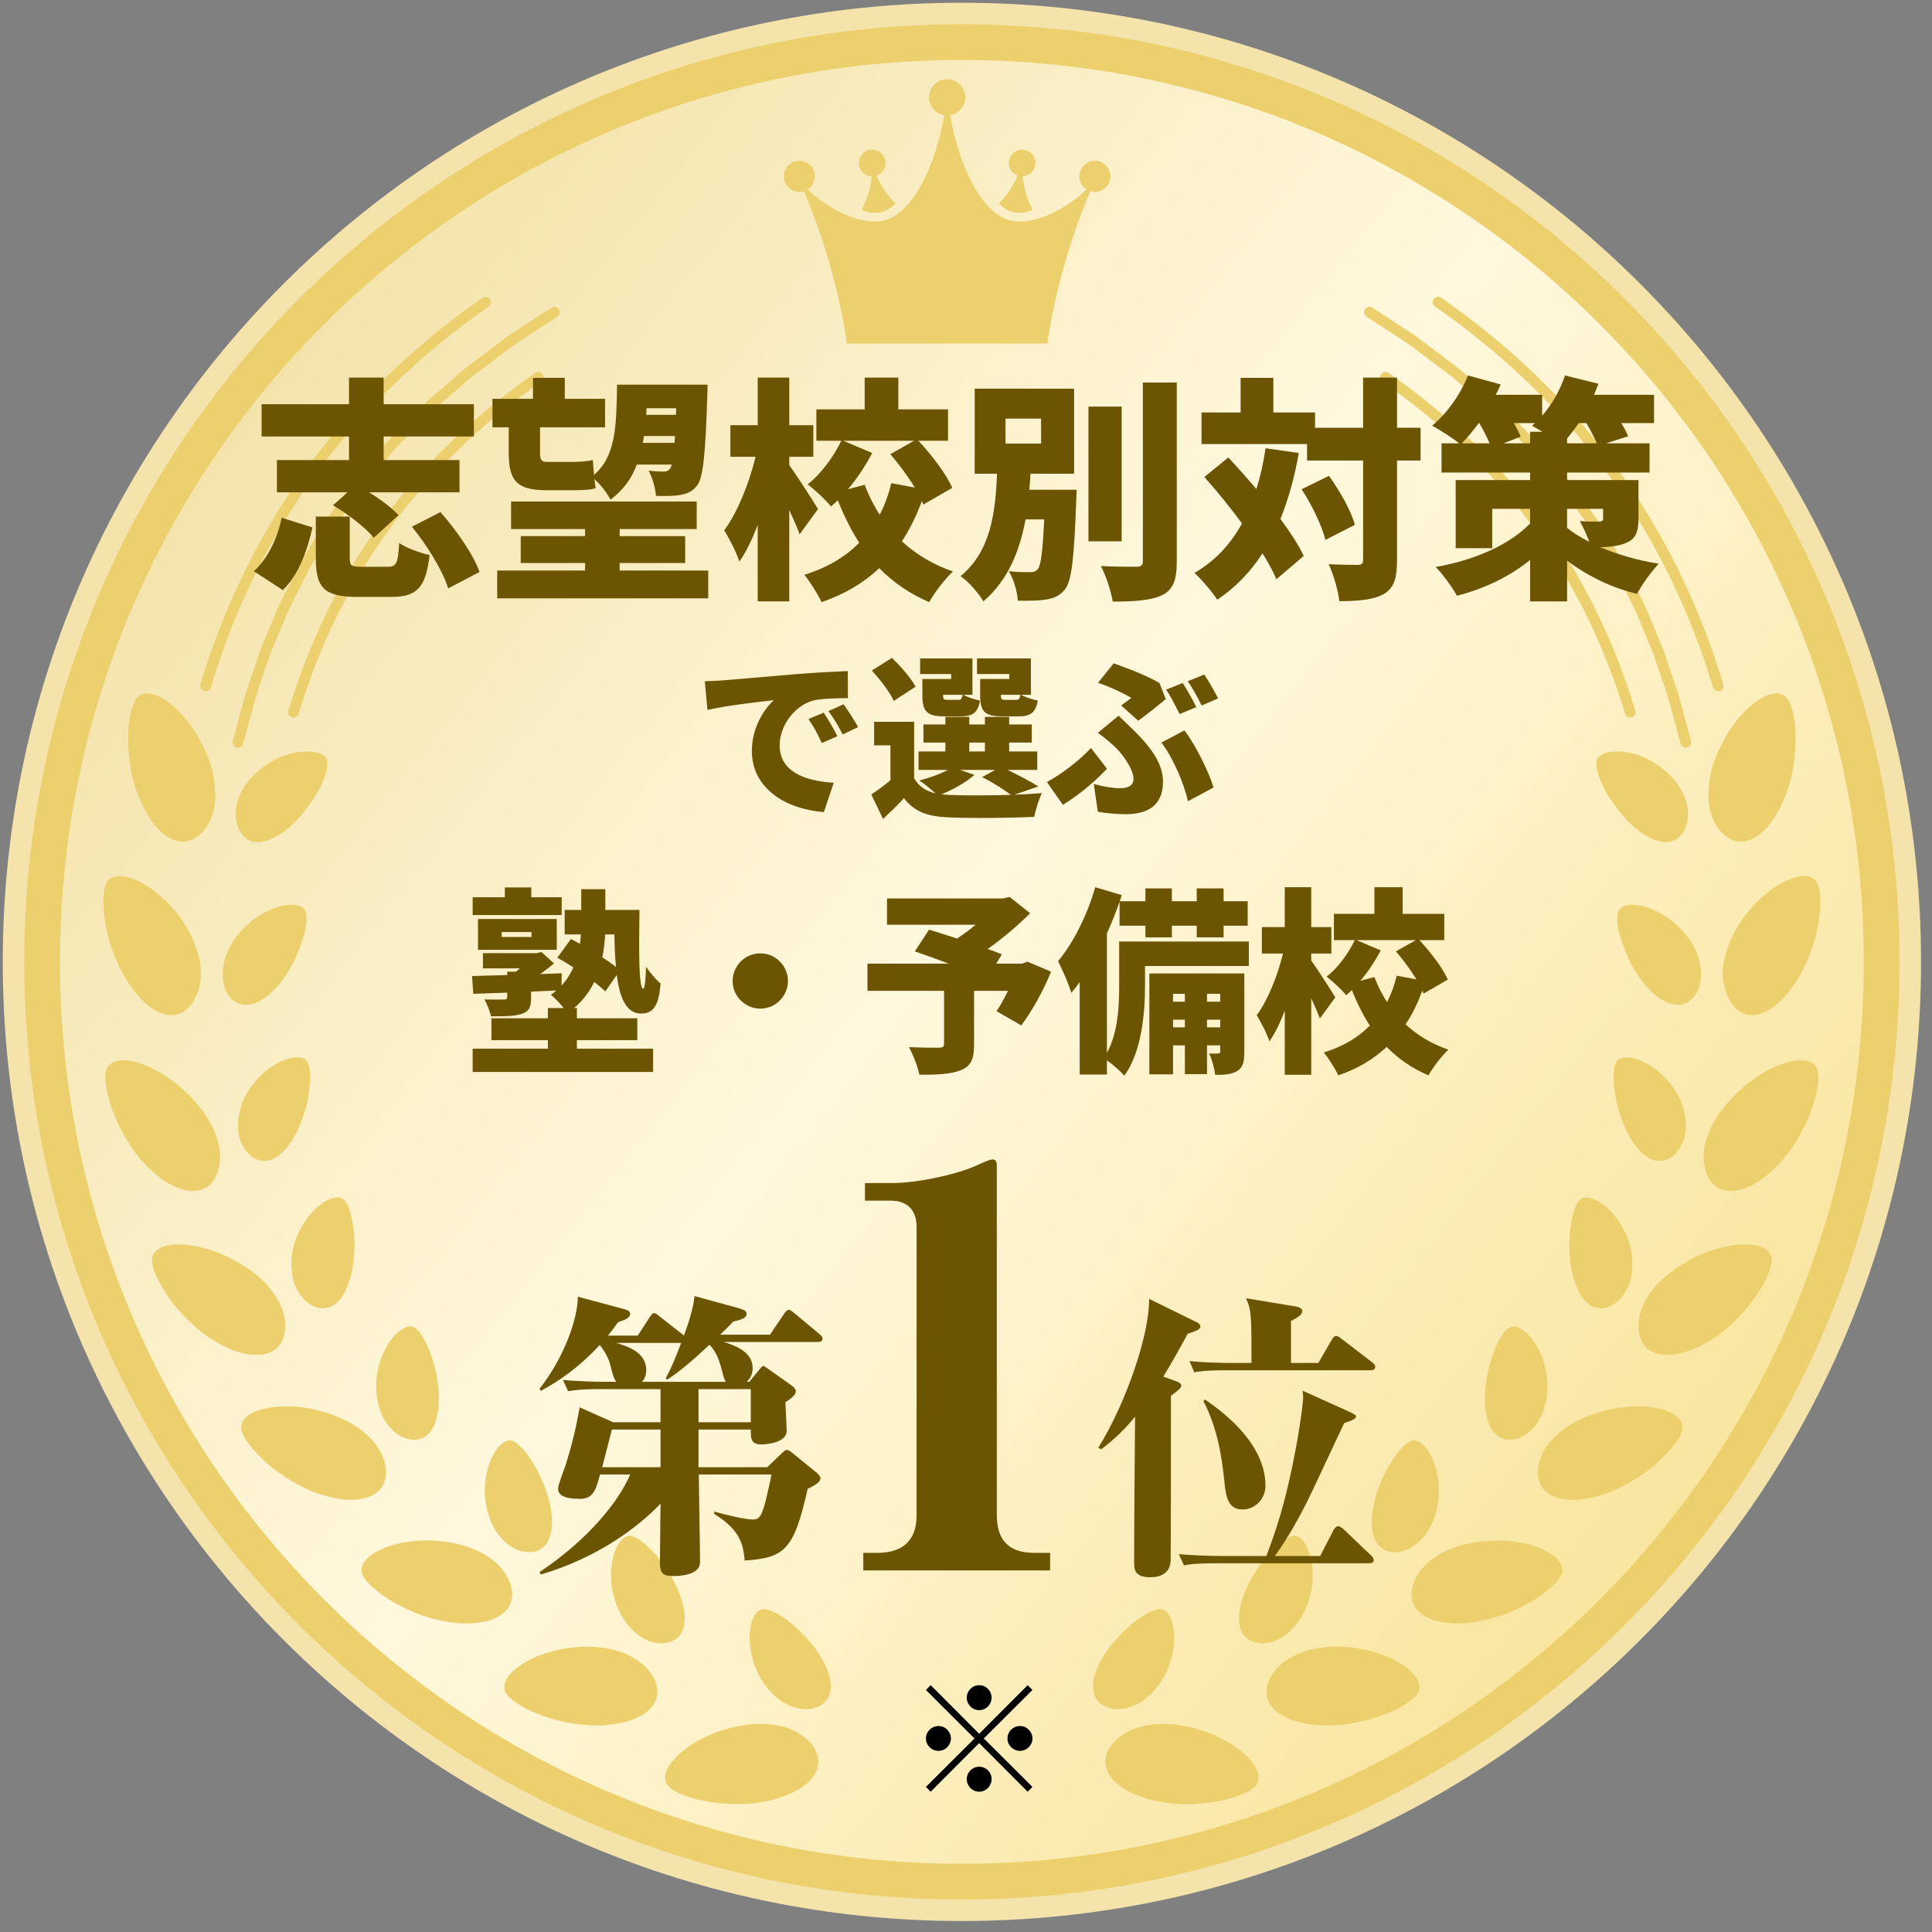 <svg width="161" height="161" viewBox="0 0 161 161" fill="none" xmlns="http://www.w3.org/2000/svg">
<rect x="0" y="0" width="161" height="161" fill="#808080" stroke="none"/>
<path fill-rule="evenodd" clip-rule="evenodd" d="M80.158 9.77C41.285 9.77 9.771 41.283 9.771 80.157C9.771 119.031 41.285 150.544 80.158 150.544C119.032 150.544 150.545 119.031 150.545 80.157C150.545 41.283 119.032 9.77 80.158 9.77ZM0.23 80.157C0.23 36.014 36.015 0.229 80.158 0.229C124.301 0.229 160.086 36.014 160.086 80.157C160.086 124.3 124.301 160.085 80.158 160.085C36.015 160.085 0.23 124.3 0.23 80.157Z" fill="#F4E4AC"/>
<path fill-rule="evenodd" clip-rule="evenodd" d="M80.158 7.982C40.297 7.982 7.982 40.296 7.982 80.157C7.982 120.019 40.297 152.333 80.158 152.333C120.02 152.333 152.334 120.019 152.334 80.157C152.334 40.296 120.02 7.982 80.158 7.982ZM2.02 80.157C2.02 37.002 37.003 2.019 80.158 2.019C123.313 2.019 158.297 37.002 158.297 80.157C158.297 123.312 123.313 158.296 80.158 158.296C37.003 158.296 2.02 123.312 2.02 80.157Z" fill="#EDD06E"/>
<path d="M80.157 155.314C121.665 155.314 155.314 121.665 155.314 80.157C155.314 38.649 121.665 5 80.157 5C38.649 5 5 38.649 5 80.157C5 121.665 38.649 155.314 80.157 155.314Z" fill="url(#paint0_linear_490_17279)"/>
<path d="M16.637 61.649C17.477 63.127 17.901 64.606 17.925 65.918C18.008 67.242 17.68 68.417 16.941 69.257C16.201 70.086 15.349 70.337 14.418 69.967C13.482 69.597 12.576 68.607 11.789 66.932C11.419 66.127 11.115 65.232 10.936 64.326C10.775 63.42 10.692 62.501 10.686 61.655C10.638 59.955 11.014 58.548 11.485 58.083C12.516 57.057 15.086 58.769 16.637 61.643V61.649Z" fill="#EDD06E"/>
<path d="M22.224 63.718C21.145 64.445 20.346 65.393 19.929 66.365C19.553 67.343 19.535 68.333 19.917 69.126C20.674 70.7 22.529 70.48 24.479 68.607C24.95 68.16 25.361 67.641 25.731 67.123C26.118 66.61 26.446 66.085 26.697 65.584C27.204 64.588 27.388 63.694 27.233 63.282C27.049 62.835 26.333 62.591 25.391 62.627C24.92 62.644 24.389 62.734 23.84 62.913C23.298 63.092 22.755 63.354 22.218 63.712L22.224 63.718Z" fill="#EDD06E"/>
<path d="M14.68 76.019C15.73 77.325 16.35 78.714 16.63 80.008C16.899 81.308 16.69 82.507 16.111 83.449C15.539 84.379 14.698 84.767 13.732 84.528C13.249 84.409 12.742 84.135 12.218 83.687C11.955 83.467 11.693 83.192 11.431 82.882C11.18 82.584 10.93 82.25 10.679 81.875C10.202 81.147 9.803 80.324 9.475 79.484C9.314 79.06 9.171 78.637 9.051 78.219C8.944 77.796 8.855 77.379 8.789 76.973C8.521 75.351 8.562 73.974 8.944 73.449C9.797 72.304 12.599 73.467 14.68 76.019Z" fill="#EDD06E"/>
<path d="M20.518 77.14C20.035 77.594 19.629 78.088 19.313 78.601C19.015 79.114 18.806 79.639 18.681 80.158C18.437 81.189 18.544 82.173 19.027 82.918C19.54 83.634 20.243 83.867 21.013 83.67C21.4 83.569 21.806 83.36 22.211 83.056C22.623 82.746 23.064 82.292 23.481 81.75C24.31 80.7 24.859 79.4 25.216 78.297C25.574 77.194 25.646 76.246 25.395 75.841C24.847 74.976 22.414 75.363 20.518 77.146V77.14Z" fill="#EDD06E"/>
<path d="M15.027 90.581C16.285 91.684 17.269 92.894 17.793 94.105C18.342 95.309 18.509 96.508 18.163 97.581C17.859 98.625 17.149 99.221 16.16 99.251C15.17 99.275 13.864 98.738 12.51 97.438C11.157 96.204 10.119 94.415 9.457 92.781C8.867 91.135 8.604 89.657 8.915 89.037C9.219 88.363 10.131 88.202 11.264 88.494C11.83 88.637 12.45 88.893 13.083 89.245C13.733 89.597 14.4 90.044 15.033 90.581H15.027Z" fill="#EDD06E"/>
<path d="M20.965 90.497C20.172 91.552 19.862 92.709 19.82 93.758C19.814 94.802 20.202 95.708 20.852 96.281C21.502 96.841 22.271 96.877 22.951 96.484C23.631 96.09 24.311 95.249 24.865 94.057C25.366 92.912 25.718 91.63 25.801 90.58C25.915 89.519 25.843 88.666 25.509 88.35C24.811 87.682 22.492 88.428 20.965 90.503V90.497Z" fill="#EDD06E"/>
<path d="M18.98 104.731C20.483 105.471 21.735 106.395 22.546 107.432C23.381 108.458 23.828 109.585 23.757 110.706C23.709 111.797 23.16 112.537 22.206 112.805C21.258 113.067 19.863 112.865 18.241 111.958C16.643 111.111 15.194 109.668 14.156 108.273C13.167 106.854 12.552 105.512 12.684 104.832C12.803 104.111 13.638 103.717 14.812 103.7C15.397 103.694 16.065 103.771 16.768 103.95C17.478 104.123 18.241 104.379 18.986 104.737L18.98 104.731Z" fill="#EDD06E"/>
<path d="M24.7 103.132C24.211 104.361 24.193 105.565 24.419 106.597C24.676 107.61 25.272 108.403 26.041 108.803C26.817 109.191 27.562 109.047 28.134 108.499C28.701 107.95 29.142 106.966 29.387 105.654C29.589 104.402 29.589 103.061 29.398 101.999C29.232 100.926 28.933 100.103 28.528 99.882C27.675 99.405 25.63 100.735 24.7 103.144V103.132Z" fill="#EDD06E"/>
<path d="M26.195 117.456C27.817 117.832 29.248 118.458 30.256 119.304C31.306 120.121 31.956 121.147 32.129 122.244C32.302 123.323 31.914 124.158 31.031 124.611C30.161 125.053 28.754 125.154 26.994 124.617C25.271 124.134 23.566 123.067 22.266 121.964C21.008 120.819 20.125 119.68 20.101 119C20.06 118.279 20.781 117.706 21.914 117.414C22.481 117.271 23.142 117.194 23.87 117.2C24.603 117.2 25.396 117.277 26.201 117.456H26.195Z" fill="#EDD06E"/>
<path d="M31.412 114.629C31.227 115.935 31.454 117.128 31.907 118.088C32.39 119.018 33.124 119.686 33.964 119.912C34.817 120.127 35.509 119.847 35.956 119.185C36.403 118.523 36.618 117.48 36.57 116.126C36.427 113.55 35.276 110.855 34.4 110.568C33.458 110.276 31.776 112.059 31.406 114.629H31.412Z" fill="#EDD06E"/>
<path d="M35.825 128.368C37.488 128.428 39.003 128.774 40.154 129.418C41.334 130.026 42.151 130.932 42.521 131.97C43.231 134.027 41.573 135.571 37.894 135.238C37.017 135.142 36.099 134.933 35.228 134.635C34.364 134.325 33.535 133.938 32.801 133.526C31.358 132.673 30.309 131.713 30.148 131.075C29.808 129.674 32.527 128.303 35.819 128.374L35.825 128.368Z" fill="#EDD06E"/>
<path d="M40.411 124.605C40.494 125.911 40.918 127.073 41.55 127.914C42.2 128.743 43.023 129.28 43.911 129.345C45.682 129.459 46.404 127.789 45.789 125.153C45.169 122.637 43.488 120.162 42.563 120.037C41.574 119.918 40.28 122.005 40.405 124.605H40.411Z" fill="#EDD06E"/>
<path d="M47.219 137.354C50.547 136.847 53.349 137.825 54.435 139.757C55.478 141.677 54.125 143.466 50.434 143.764C48.669 143.884 46.701 143.526 45.133 142.942C43.552 142.375 42.389 141.576 42.109 140.998C41.519 139.704 43.982 137.837 47.219 137.36V137.354Z" fill="#EDD06E"/>
<path d="M51.102 132.852C51.704 135.41 53.589 137.122 55.365 136.925C57.113 136.758 57.56 134.951 56.492 132.488C55.485 130.073 53.356 127.975 52.438 127.98C51.442 128.016 50.517 130.324 51.102 132.852Z" fill="#EDD06E"/>
<path d="M60.005 144.247C61.592 143.722 63.13 143.537 64.436 143.734C65.754 143.895 66.839 144.438 67.567 145.273C68.98 146.948 68.043 148.987 64.406 149.983C63.541 150.198 62.593 150.329 61.657 150.341C60.727 150.341 59.797 150.275 58.956 150.132C57.286 149.828 55.963 149.28 55.599 148.725C54.788 147.532 56.887 145.308 60.005 144.247Z" fill="#EDD06E"/>
<path d="M63.021 139.125C63.534 140.341 64.345 141.253 65.227 141.832C66.122 142.368 67.076 142.595 67.923 142.315C69.592 141.784 69.652 139.953 68.191 137.741C66.778 135.63 64.387 133.895 63.48 134.11C62.52 134.33 62.001 136.751 63.021 139.125Z" fill="#EDD06E"/>
<path fill-rule="evenodd" clip-rule="evenodd" d="M46.565 25.775C46.7 25.982 46.642 26.259 46.435 26.394L44.032 27.962L42.846 28.735L41.713 29.59L39.434 31.311C38.956 31.689 38.507 32.087 38.048 32.495C37.799 32.715 37.548 32.938 37.287 33.162L37.279 33.169C36.162 34.084 35.164 35.111 34.145 36.16C33.836 36.478 33.526 36.797 33.211 37.115L33.201 37.125C32.929 37.383 32.69 37.671 32.433 37.981C32.385 38.038 32.337 38.096 32.288 38.155L31.371 39.251C31.371 39.251 31.37 39.251 31.37 39.251C31.235 39.415 31.1 39.575 30.966 39.733C30.486 40.302 30.025 40.848 29.628 41.448L29.624 41.455L27.968 43.779C27.634 44.292 27.325 44.812 27.011 45.339C26.842 45.623 26.672 45.909 26.496 46.197C26.495 46.198 26.495 46.198 26.495 46.199L25.772 47.403L25.144 48.66C25.143 48.66 25.143 48.661 25.143 48.662C24.985 48.986 24.826 49.299 24.669 49.606C24.398 50.139 24.134 50.658 23.895 51.204L22.799 53.841L22.53 54.49L22.303 55.148L22.302 55.151L21.846 56.514C21.363 57.821 21.01 59.161 20.652 60.527C20.526 61.007 20.399 61.49 20.265 61.976C20.2 62.214 19.954 62.354 19.715 62.288C19.477 62.223 19.337 61.977 19.403 61.738C19.53 61.275 19.653 60.806 19.777 60.335C20.138 58.959 20.506 57.559 21.004 56.211L21.457 54.86L21.694 54.173L21.973 53.499L23.074 50.849C23.322 50.282 23.61 49.717 23.891 49.164C24.045 48.861 24.197 48.562 24.339 48.269L24.341 48.264L24.987 46.973L25.73 45.736L25.731 45.733C25.897 45.462 26.062 45.184 26.229 44.904C26.551 44.363 26.879 43.813 27.223 43.283L27.228 43.275L28.887 40.948C29.314 40.303 29.817 39.707 30.301 39.134C30.43 38.981 30.558 38.83 30.682 38.68L30.684 38.678L31.602 37.581C31.602 37.581 31.602 37.581 31.602 37.581C31.646 37.528 31.691 37.474 31.737 37.418C31.992 37.111 32.268 36.777 32.58 36.481C32.88 36.178 33.179 35.871 33.48 35.561C34.504 34.506 35.549 33.43 36.708 32.481C36.945 32.277 37.184 32.065 37.427 31.85C37.9 31.43 38.386 31 38.882 30.606L38.891 30.6L41.174 28.877L42.332 28.003L43.543 27.213L45.946 25.645C46.153 25.51 46.43 25.568 46.565 25.775Z" fill="#EDD06E"/>
<path fill-rule="evenodd" clip-rule="evenodd" d="M40.837 24.924C40.978 25.126 40.928 25.405 40.725 25.546C35.288 29.325 30.358 33.978 26.401 39.39L26.4 39.391C22.431 44.791 19.472 50.922 17.559 57.287C17.488 57.523 17.239 57.657 17.002 57.586C16.766 57.515 16.632 57.266 16.703 57.029C18.642 50.574 21.645 44.35 25.679 38.862C29.7 33.362 34.704 28.641 40.215 24.811C40.418 24.671 40.696 24.721 40.837 24.924Z" fill="#EDD06E"/>
<path fill-rule="evenodd" clip-rule="evenodd" d="M45.22 31.19C45.361 31.393 45.31 31.671 45.108 31.812C40.249 35.192 35.975 39.254 32.56 43.922L32.56 43.922C29.145 48.583 26.585 53.849 24.887 59.475C24.816 59.712 24.566 59.846 24.33 59.774C24.093 59.703 23.959 59.453 24.031 59.217C25.756 53.501 28.36 48.142 31.838 43.393C35.317 38.639 39.665 34.509 44.597 31.078C44.8 30.937 45.078 30.987 45.22 31.19Z" fill="#EDD06E"/>
<path d="M143.674 61.649C142.833 63.127 142.41 64.606 142.386 65.918C142.302 67.242 142.63 68.417 143.37 69.257C144.109 70.086 144.962 70.337 145.892 69.967C146.828 69.597 147.735 68.607 148.522 66.932C148.891 66.127 149.195 65.232 149.374 64.326C149.535 63.42 149.619 62.501 149.625 61.655C149.672 59.955 149.297 58.548 148.826 58.083C147.794 57.057 145.224 58.769 143.674 61.643V61.649Z" fill="#EDD06E"/>
<path d="M138.089 63.718C139.169 64.445 139.968 65.393 140.385 66.365C140.761 67.343 140.779 68.333 140.397 69.126C139.64 70.7 137.785 70.48 135.835 68.607C135.364 68.16 134.953 67.641 134.583 67.123C134.196 66.61 133.868 66.085 133.617 65.584C133.11 64.588 132.926 63.694 133.081 63.282C133.265 62.835 133.981 62.591 134.923 62.627C135.394 62.644 135.925 62.734 136.474 62.913C137.016 63.092 137.559 63.354 138.095 63.712L138.089 63.718Z" fill="#EDD06E"/>
<path d="M145.63 76.019C144.581 77.325 143.96 78.714 143.68 80.008C143.412 81.308 143.621 82.507 144.199 83.449C144.771 84.379 145.612 84.767 146.578 84.528C147.061 84.409 147.568 84.135 148.093 83.687C148.355 83.467 148.617 83.192 148.88 82.882C149.13 82.584 149.381 82.25 149.631 81.875C150.108 81.147 150.508 80.324 150.836 79.484C150.997 79.06 151.14 78.637 151.259 78.219C151.366 77.796 151.456 77.379 151.521 76.973C151.79 75.351 151.748 73.974 151.366 73.449C150.514 72.304 147.711 73.467 145.63 76.019Z" fill="#EDD06E"/>
<path d="M139.792 77.14C140.275 77.594 140.68 78.088 140.996 78.601C141.294 79.114 141.503 79.639 141.628 80.158C141.873 81.189 141.765 82.173 141.282 82.918C140.77 83.634 140.066 83.867 139.297 83.67C138.909 83.569 138.504 83.36 138.098 83.056C137.687 82.746 137.245 82.292 136.828 81.75C135.999 80.7 135.451 79.4 135.093 78.297C134.735 77.194 134.663 76.246 134.914 75.841C135.462 74.976 137.895 75.363 139.792 77.146V77.14Z" fill="#EDD06E"/>
<path d="M145.286 90.581C144.027 91.684 143.044 92.894 142.519 94.105C141.97 95.309 141.803 96.508 142.149 97.581C142.453 98.625 143.163 99.221 144.153 99.251C145.142 99.275 146.448 98.738 147.802 97.438C149.156 96.204 150.193 94.415 150.855 92.781C151.445 91.135 151.708 89.657 151.398 89.037C151.094 88.363 150.181 88.202 149.048 88.494C148.482 88.637 147.862 88.893 147.23 89.245C146.58 89.597 145.912 90.044 145.28 90.581H145.286Z" fill="#EDD06E"/>
<path d="M139.351 90.497C140.144 91.552 140.454 92.709 140.496 93.758C140.502 94.802 140.114 95.708 139.464 96.281C138.814 96.841 138.045 96.877 137.365 96.484C136.685 96.09 136.006 95.249 135.451 94.057C134.95 92.912 134.598 91.63 134.515 90.58C134.402 89.519 134.473 88.666 134.807 88.35C135.505 87.682 137.824 88.428 139.351 90.503V90.497Z" fill="#EDD06E"/>
<path d="M141.331 104.73C139.828 105.47 138.576 106.394 137.765 107.431C136.93 108.457 136.483 109.584 136.554 110.705C136.602 111.796 137.151 112.536 138.105 112.804C139.053 113.066 140.448 112.864 142.07 111.957C143.668 111.111 145.117 109.667 146.155 108.272C147.145 106.853 147.759 105.511 147.628 104.832C147.508 104.11 146.673 103.716 145.499 103.699C144.914 103.693 144.247 103.77 143.543 103.949C142.833 104.122 142.07 104.378 141.325 104.736L141.331 104.73Z" fill="#EDD06E"/>
<path d="M135.614 103.132C136.103 104.361 136.121 105.565 135.894 106.597C135.638 107.61 135.041 108.403 134.272 108.803C133.497 109.191 132.752 109.047 132.179 108.499C131.613 107.95 131.171 106.966 130.927 105.654C130.724 104.402 130.724 103.061 130.915 101.999C131.082 100.926 131.38 100.103 131.786 99.882C132.638 99.405 134.684 100.735 135.614 103.144V103.132Z" fill="#EDD06E"/>
<path d="M134.118 117.456C132.496 117.832 131.065 118.458 130.057 119.304C129.008 120.121 128.358 121.147 128.185 122.244C128.012 123.323 128.399 124.158 129.282 124.611C130.153 125.053 131.56 125.154 133.319 124.617C135.042 124.134 136.748 123.067 138.048 121.964C139.306 120.819 140.188 119.68 140.212 119C140.254 118.279 139.532 117.706 138.399 117.414C137.833 117.271 137.171 117.194 136.443 117.2C135.71 117.2 134.917 117.277 134.112 117.456H134.118Z" fill="#EDD06E"/>
<path d="M128.899 114.629C129.084 115.935 128.857 117.128 128.404 118.088C127.921 119.018 127.187 119.686 126.347 119.912C125.494 120.127 124.802 119.847 124.355 119.185C123.908 118.523 123.693 117.48 123.741 116.126C123.884 113.55 125.035 110.855 125.911 110.568C126.854 110.276 128.535 112.059 128.905 114.629H128.899Z" fill="#EDD06E"/>
<path d="M124.486 128.368C122.822 128.428 121.308 128.774 120.157 129.418C118.976 130.026 118.159 130.932 117.79 131.97C117.08 134.027 118.738 135.571 122.417 135.238C123.293 135.142 124.212 134.933 125.082 134.635C125.947 134.325 126.776 133.938 127.509 133.526C128.952 132.673 130.002 131.713 130.163 131.075C130.503 129.674 127.784 128.303 124.492 128.374L124.486 128.368Z" fill="#EDD06E"/>
<path d="M119.901 124.606C119.817 125.912 119.394 127.074 118.762 127.915C118.112 128.744 117.289 129.281 116.4 129.346C114.629 129.46 113.908 127.79 114.522 125.154C115.142 122.638 116.824 120.163 117.748 120.038C118.738 119.919 120.032 122.006 119.907 124.606H119.901Z" fill="#EDD06E"/>
<path d="M113.098 137.354C109.77 136.847 106.968 137.825 105.882 139.757C104.839 141.677 106.192 143.466 109.883 143.764C111.649 143.884 113.616 143.526 115.185 142.942C116.765 142.375 117.928 141.576 118.208 140.998C118.798 139.704 116.335 137.837 113.098 137.36V137.354Z" fill="#EDD06E"/>
<path d="M109.211 132.852C108.608 135.41 106.724 137.122 104.947 136.925C103.2 136.758 102.753 134.951 103.82 132.488C104.828 130.073 106.957 127.975 107.875 127.98C108.871 128.016 109.795 130.324 109.211 132.852Z" fill="#EDD06E"/>
<path d="M100.307 144.247C98.72 143.722 97.182 143.537 95.876 143.734C94.558 143.895 93.473 144.438 92.746 145.273C91.332 146.948 92.269 148.987 95.906 149.983C96.77 150.198 97.719 150.329 98.655 150.341C99.585 150.341 100.515 150.275 101.356 150.132C103.026 149.828 104.349 149.28 104.713 148.725C105.524 147.532 103.425 145.308 100.307 144.247Z" fill="#EDD06E"/>
<path d="M97.295 139.125C96.782 140.341 95.971 141.253 95.089 141.832C94.194 142.368 93.24 142.595 92.393 142.315C90.724 141.784 90.664 139.953 92.125 137.741C93.538 135.63 95.929 133.895 96.836 134.11C97.796 134.33 98.315 136.751 97.295 139.125Z" fill="#EDD06E"/>
<path fill-rule="evenodd" clip-rule="evenodd" d="M113.749 25.775C113.884 25.568 114.161 25.51 114.367 25.645L117.982 28.003L121.431 30.606C121.928 31 122.413 31.43 122.887 31.85C123.129 32.065 123.369 32.277 123.605 32.481C124.764 33.43 125.809 34.506 126.834 35.561C127.135 35.871 127.434 36.178 127.733 36.481C128.045 36.777 128.322 37.111 128.576 37.418C128.622 37.474 128.667 37.528 128.712 37.581C128.712 37.581 128.711 37.581 128.712 37.581L129.631 38.68C129.756 38.83 129.883 38.981 130.012 39.134C130.496 39.707 130.999 40.303 131.427 40.948L133.085 43.275L133.091 43.283C133.435 43.813 133.762 44.363 134.084 44.904C134.251 45.184 134.417 45.462 134.582 45.733L134.584 45.736L135.326 46.973L135.974 48.269C136.117 48.562 136.269 48.861 136.423 49.164C136.704 49.717 136.991 50.282 137.24 50.849L137.243 50.857L138.62 54.173L138.858 54.864L139.309 56.211C139.808 57.559 140.175 58.959 140.536 60.335C140.66 60.806 140.783 61.275 140.911 61.738C140.976 61.977 140.836 62.223 140.598 62.288C140.36 62.354 140.114 62.214 140.048 61.976C139.915 61.49 139.788 61.007 139.662 60.527C139.303 59.161 138.951 57.82 138.468 56.514L138.463 56.501L138.011 55.151L138.01 55.148L137.783 54.49L137.514 53.841L136.419 51.204C136.179 50.658 135.915 50.139 135.644 49.606C135.487 49.299 135.328 48.986 135.171 48.662C135.17 48.661 135.17 48.66 135.17 48.66L134.541 47.403L133.819 46.199C133.818 46.198 133.818 46.198 133.818 46.197C133.642 45.909 133.472 45.623 133.303 45.339C132.989 44.812 132.679 44.292 132.346 43.779L130.689 41.455L130.685 41.448C130.288 40.848 129.827 40.302 129.347 39.733C129.214 39.575 129.079 39.415 128.943 39.251C128.943 39.251 128.943 39.252 128.943 39.251L128.026 38.155C127.977 38.096 127.928 38.038 127.881 37.981C127.623 37.671 127.384 37.383 127.113 37.125L127.103 37.116C126.787 36.797 126.477 36.478 126.169 36.16C125.15 35.111 124.152 34.084 123.035 33.169L123.026 33.163C122.766 32.938 122.514 32.715 122.265 32.495C121.806 32.087 121.357 31.689 120.88 31.311L117.468 28.735L113.879 26.394C113.672 26.259 113.614 25.982 113.749 25.775Z" fill="#EDD06E"/>
<path fill-rule="evenodd" clip-rule="evenodd" d="M119.475 24.924C119.616 24.721 119.894 24.671 120.097 24.811C125.608 28.641 130.612 33.362 134.633 38.862C138.666 44.35 141.67 50.574 143.609 57.029C143.68 57.266 143.546 57.515 143.31 57.586C143.073 57.657 142.824 57.523 142.753 57.287C140.84 50.922 137.88 44.791 133.912 39.391L133.911 39.39C129.954 33.978 125.024 29.325 119.587 25.546C119.384 25.405 119.334 25.126 119.475 24.924Z" fill="#EDD06E"/>
<path fill-rule="evenodd" clip-rule="evenodd" d="M115.09 31.19C115.231 30.987 115.51 30.937 115.712 31.078C120.645 34.509 124.993 38.639 128.471 43.393C131.95 48.142 134.554 53.501 136.279 59.217C136.35 59.453 136.216 59.703 135.98 59.774C135.743 59.846 135.494 59.712 135.422 59.475C133.724 53.849 131.164 48.583 127.75 43.922L127.75 43.922C124.335 39.254 120.061 35.192 115.202 31.812C114.999 31.671 114.949 31.393 115.09 31.19Z" fill="#EDD06E"/>
<path d="M81.598 145.256L77.559 149.308L77.16 148.909L81.212 144.87L77.16 140.831L77.559 140.432L81.598 144.483L85.638 140.432L86.037 140.831L81.985 144.87L86.037 148.909L85.638 149.308L81.598 145.256ZM84.99 143.835C85.575 143.835 86.037 144.309 86.037 144.87C86.037 145.431 85.575 145.905 84.99 145.905C84.428 145.905 83.955 145.443 83.955 144.87C83.955 144.296 84.428 143.835 84.99 143.835ZM78.207 143.835C78.781 143.835 79.242 144.309 79.242 144.87C79.242 145.431 78.781 145.905 78.207 145.905C77.634 145.905 77.16 145.443 77.16 144.87C77.16 144.296 77.634 143.835 78.207 143.835ZM81.598 140.432C82.184 140.432 82.633 140.905 82.633 141.479C82.633 142.027 82.184 142.514 81.598 142.514C81.025 142.514 80.564 142.04 80.564 141.479C80.564 140.893 81.037 140.432 81.598 140.432ZM81.598 147.226C82.184 147.226 82.633 147.7 82.633 148.261C82.633 148.822 82.184 149.308 81.598 149.308C81.025 149.308 80.564 148.834 80.564 148.261C80.564 147.687 81.037 147.226 81.598 147.226Z" fill="black"/>
<path d="M86.289 13.581C86.289 12.968 85.79 12.47 85.178 12.47C84.565 12.47 84.067 12.968 84.067 13.581C84.067 14.065 84.376 14.473 84.812 14.625C84.399 15.575 83.811 16.425 83.227 16.952C84.086 17.83 85.107 17.944 86.052 17.46C85.648 16.785 85.33 15.746 85.216 14.687C85.809 14.663 86.284 14.179 86.284 13.581H86.289Z" fill="#ECD06E"/>
<path d="M91.24 13.4C90.524 13.4 89.944 13.979 89.944 14.696C89.944 15.152 90.182 15.551 90.538 15.784C89.009 17.312 86.217 18.822 84.252 18.386C81.764 17.835 79.884 13.704 79.181 9.602C79.898 9.479 80.444 8.861 80.444 8.111C80.444 7.276 79.765 6.597 78.93 6.597C78.094 6.597 77.415 7.276 77.415 8.111C77.415 8.861 77.961 9.483 78.678 9.602C77.98 13.704 76.095 17.835 73.607 18.386C71.642 18.822 68.855 17.312 67.321 15.784C67.677 15.551 67.915 15.152 67.915 14.696C67.915 13.979 67.335 13.4 66.618 13.4C65.901 13.4 65.322 13.979 65.322 14.696C65.322 15.413 65.901 15.993 66.618 15.993C66.751 15.993 66.875 15.974 66.993 15.936C68.755 20.076 70.042 24.79 70.573 28.627H87.281C87.813 24.785 89.094 20.076 90.861 15.936C90.979 15.974 91.108 15.993 91.236 15.993C91.953 15.993 92.532 15.413 92.532 14.696C92.532 13.979 91.953 13.4 91.236 13.4H91.24Z" fill="#ECD06E"/>
<path d="M73.047 14.63C73.479 14.478 73.792 14.07 73.792 13.586C73.792 12.973 73.294 12.475 72.681 12.475C72.069 12.475 71.57 12.973 71.57 13.586C71.57 14.198 72.045 14.668 72.639 14.692C72.525 15.751 72.207 16.786 71.803 17.465C72.748 17.949 73.773 17.835 74.628 16.956C74.049 16.43 73.46 15.584 73.042 14.63H73.047Z" fill="#ECD06E"/>
<path d="M130.592 42.401V43.991C131.102 44.403 131.73 44.796 132.437 45.149C132.221 44.541 131.907 43.893 131.652 43.422C132.201 43.481 133.045 43.461 133.261 43.461C133.497 43.461 133.595 43.402 133.595 43.186V42.401H130.592ZM125.292 36.944H127.51V35.982H128.531C128.217 35.786 127.902 35.609 127.667 35.472C127.745 35.393 127.844 35.334 127.922 35.256H126.155C126.391 35.668 126.607 36.061 126.725 36.394L125.292 36.944ZM123.27 35.256H123.23C122.759 35.884 122.288 36.473 121.817 36.944H124.133C123.918 36.434 123.603 35.805 123.27 35.256ZM130.592 36.944H133.065C132.869 36.453 132.535 35.845 132.201 35.256H131.554C131.24 35.727 130.925 36.139 130.592 36.532V36.944ZM136.54 40.006V43.186C136.54 44.344 136.304 44.914 135.499 45.248C134.891 45.503 134.164 45.581 133.36 45.601C134.793 46.209 136.461 46.7 138.228 46.975C137.639 47.583 136.814 48.742 136.422 49.487C134.184 48.958 132.162 47.898 130.592 46.72V50.116H127.51V46.661C125.822 48.035 123.721 49.056 121.405 49.645C121.032 48.938 120.227 47.839 119.638 47.25C122.916 46.68 125.841 45.365 127.51 43.618V42.401H124.349V45.679H121.307V40.006H127.51V39.378H120.129V36.944H121.601C121.012 36.473 119.972 35.805 119.344 35.472C120.58 34.471 121.719 32.841 122.328 31.291L125.056 32.036C124.938 32.331 124.801 32.606 124.644 32.9H128.511V34.647C129.335 33.705 130.022 32.488 130.415 31.291L133.203 31.978C133.085 32.292 132.967 32.586 132.83 32.9H137.835V35.256H135.107C135.342 35.648 135.558 36.041 135.676 36.355L133.831 36.944H137.462V39.378H130.592V40.006H136.54Z" fill="#6B5402"/>
<path d="M105.465 37.356L108.233 37.749C107.88 39.771 107.369 41.596 106.702 43.245C107.507 44.345 108.214 45.405 108.645 46.327L106.368 48.271C106.094 47.623 105.701 46.897 105.21 46.111C104.209 47.662 102.953 48.958 101.441 49.978C101.088 49.409 100.106 48.251 99.537 47.741C101.245 46.759 102.541 45.365 103.502 43.618C102.501 42.264 101.402 40.909 100.362 39.751L102.364 38.122C103.11 38.927 103.915 39.83 104.7 40.752C105.034 39.692 105.289 38.554 105.465 37.356ZM108.469 40.772L110.746 39.653C111.649 40.909 112.591 42.558 112.905 43.736L110.451 44.992C110.177 43.854 109.332 42.087 108.469 40.772ZM118.382 35.648V38.377H116.419V46.661C116.419 48.192 116.164 48.997 115.339 49.488C114.495 49.978 113.239 50.096 111.61 50.096C111.531 49.252 111.119 47.878 110.726 47.014C111.747 47.073 112.787 47.073 113.141 47.073C113.474 47.073 113.592 46.975 113.592 46.641V38.377H108.92V37.003H100.126V34.373H103.385V31.487H106.113V34.373H109.588V35.648H113.592V31.467H116.419V35.648H118.382Z" fill="#6B5402"/>
<path d="M83.794 34.883V36.964H86.758V34.883H83.794ZM85.777 40.811H89.722C89.722 40.811 89.703 41.498 89.683 41.812C89.507 46.465 89.31 48.408 88.761 49.095C88.309 49.664 87.818 49.861 87.171 49.959C86.621 50.057 85.738 50.076 84.815 50.057C84.776 49.311 84.481 48.27 84.069 47.603C84.795 47.681 85.482 47.681 85.836 47.681C86.111 47.681 86.307 47.642 86.484 47.426C86.739 47.112 86.896 45.974 87.014 43.284H85.463C84.972 45.895 84.03 48.329 81.949 50.116C81.537 49.409 80.732 48.486 80.045 48.015C82.617 45.895 82.95 42.597 83.088 39.476H81.223V32.39H89.507V39.476H85.875C85.855 39.928 85.816 40.36 85.777 40.811ZM93.472 33.882V45.11H90.704V33.882H93.472ZM95.239 31.879H98.065V46.759C98.065 48.349 97.771 49.114 96.868 49.586C95.945 50.037 94.532 50.135 92.726 50.135C92.608 49.311 92.157 47.976 91.744 47.171C92.981 47.23 94.277 47.23 94.709 47.23C95.082 47.23 95.239 47.112 95.239 46.739V31.879Z" fill="#6B5402"/>
<path d="M68.168 42.421L66.637 44.521C66.421 43.952 66.107 43.226 65.773 42.499V50.116H63.143V43.736C62.691 44.934 62.181 45.993 61.612 46.798C61.376 46.013 60.768 44.894 60.355 44.188C61.474 42.676 62.436 40.242 62.966 38.063H60.866V35.432H63.143V31.467H65.773V35.432H67.776V38.063H65.773V38.77C66.323 39.496 67.835 41.871 68.168 42.421ZM70.661 40.772L72.055 40.399C72.389 41.282 72.801 42.107 73.311 42.892C73.743 42.068 74.057 41.184 74.273 40.261L76.236 40.635C75.667 39.692 74.901 38.672 74.195 37.847L76.177 36.728H70.269L72.683 37.749C72.114 38.828 71.427 39.869 70.661 40.772ZM79.357 40.654L76.943 42.048C76.904 41.95 76.864 41.852 76.825 41.753C76.374 42.951 75.844 44.07 75.156 45.11C76.334 46.19 77.748 47.053 79.416 47.623C78.768 48.212 77.865 49.389 77.434 50.175C75.804 49.488 74.43 48.526 73.272 47.348C71.996 48.545 70.426 49.507 68.463 50.175C68.168 49.527 67.481 48.447 67.03 47.898C68.953 47.309 70.465 46.386 71.603 45.228C70.916 44.168 70.328 42.971 69.817 41.694C69.621 41.871 69.444 42.048 69.248 42.205C68.816 41.655 67.913 40.831 67.305 40.36C68.404 39.516 69.464 38.063 70.112 36.728H68.031V34.117H72.055V31.467H74.862V34.117H79.004V36.728H76.531C77.65 37.926 78.847 39.496 79.357 40.654Z" fill="#6B5402"/>
<path d="M56.35 34.019H53.877L53.858 34.569H56.331L56.35 34.019ZM53.563 36.905H56.213L56.252 36.335H53.661C53.642 36.532 53.602 36.728 53.563 36.905ZM42.394 37.709V35.609H41.039V33.234H44.415V31.487H47.066V33.234H50.422V35.609H45.004V37.749C45.004 38.279 45.102 38.495 45.554 38.495H47.733C48.243 38.495 49.009 38.436 49.401 38.338C49.441 38.691 49.46 39.142 49.5 39.574C51.325 38.004 51.364 35.531 51.423 32.056H58.961C58.961 32.056 58.961 32.724 58.942 32.998C58.785 37.906 58.588 39.771 58.117 40.419C57.725 40.968 57.253 41.145 56.704 41.243C56.213 41.341 55.467 41.341 54.662 41.321C54.623 40.713 54.368 39.79 54.054 39.221C54.584 39.28 55.035 39.3 55.31 39.3C55.546 39.3 55.703 39.241 55.86 39.025C55.899 38.966 55.938 38.848 55.977 38.711H53.072C52.621 39.889 51.934 40.85 50.874 41.636C50.618 41.125 50.049 40.379 49.539 39.928C49.578 40.203 49.598 40.458 49.637 40.674C49.225 40.831 48.459 40.85 47.792 40.85H45.534C43.022 40.85 42.394 40.026 42.394 37.709ZM51.639 47.544H59.02V49.861H41.432V47.544H48.754V46.916H43.395V44.678H48.754V44.089H42.59V41.793H58.058V44.089H51.639V44.678H57.096V46.916H51.639V47.544Z" fill="#6B5402"/>
<path d="M29.085 38.338V36.375H21.802V33.685H29.085V31.467H31.97V33.685H39.489V36.375H31.97V38.338H38.291V41.027H30.753C31.715 41.616 32.677 42.342 33.207 42.931L31.146 44.816C30.498 43.991 28.987 42.833 27.75 42.107L28.967 41.027H23.078V38.338H29.085ZM23.569 49.173L21.154 47.603C22.312 46.543 23.098 44.914 23.471 43.147L26.042 43.952C25.591 45.915 24.904 47.878 23.569 49.173ZM30.145 47.23H32.324C33.03 47.23 33.168 46.955 33.266 45.248C33.835 45.66 35.033 46.092 35.798 46.249C35.484 49.017 34.719 49.743 32.579 49.743H29.772C26.984 49.743 26.317 48.938 26.317 46.543V43.049H29.144V46.504C29.144 47.152 29.281 47.23 30.145 47.23ZM34.326 43.893L36.701 42.676C38.017 44.168 39.43 46.17 39.96 47.662L37.349 49.036C36.917 47.603 35.622 45.483 34.326 43.893Z" fill="#6B5402"/>
<path d="M98.555 56.917C98.921 57.458 99.433 58.41 99.696 58.922L98.306 59.507C97.999 58.907 97.574 58.044 97.179 57.473L98.555 56.917ZM100.355 56.214C100.735 56.77 101.262 57.707 101.511 58.205L100.135 58.79C99.843 58.19 99.374 57.327 98.979 56.77L100.355 56.214ZM94.852 60.063L93.433 58.79C93.754 58.556 94.091 58.307 94.281 58.161C93.652 57.78 92.584 57.268 91.501 56.902L92.803 55.278C94.047 55.717 95.569 56.302 96.623 56.917L97.15 58.263C96.74 58.6 95.452 59.639 94.852 60.063ZM91.486 67.644L91.15 65.332C91.984 65.566 92.745 65.683 93.33 65.683C94.106 65.683 94.457 65.419 94.457 64.893C94.457 64.073 93.477 62.756 92.92 62.244C92.525 61.878 92.013 61.439 91.486 61.073L93.213 59.639C93.681 60.107 94.062 60.444 94.457 60.839C96.125 62.478 96.916 63.781 96.916 65.141C96.916 67.176 95.569 67.849 93.813 67.849C93.081 67.849 92.218 67.776 91.486 67.644ZM101.13 65.624L98.994 66.766C98.672 65.273 97.75 63.151 96.784 61.878L98.701 60.868C99.55 61.951 100.706 64.234 101.13 65.624ZM92.247 64.058C91.457 64.907 90.198 66.063 88.574 67.073L87.242 65.171C88.515 64.483 90.037 63.297 90.915 62.332L92.247 64.058Z" fill="#6B5402"/>
<path d="M83.788 58.322H84.652C84.9 58.322 84.974 58.249 85.032 57.898H83.408V57.941C83.408 58.278 83.466 58.322 83.788 58.322ZM84.11 56.58V56.171H81.417V54.868H85.91V57.898H85.105C85.427 58.102 86.042 58.293 86.481 58.38C86.305 59.405 85.852 59.697 84.871 59.697H83.51C82.076 59.697 81.681 59.302 81.681 57.956V56.58H84.11ZM78.973 58.322H79.837C80.086 58.322 80.159 58.249 80.217 57.898H78.593V57.941C78.593 58.278 78.651 58.322 78.973 58.322ZM79.266 56.58V56.171H76.676V54.868H81.037V57.898H80.29C80.612 58.102 81.227 58.293 81.666 58.38C81.49 59.405 81.037 59.697 80.056 59.697H78.695C77.261 59.697 76.866 59.302 76.866 57.956V56.58H79.266ZM76.295 57.224L74.481 58.41C74.173 57.707 73.354 56.639 72.651 55.878L74.334 54.824C75.051 55.527 75.929 56.507 76.295 57.224ZM80.013 64.161L81.198 64.571C80.51 65.2 79.412 65.8 78.447 66.195C78.622 66.21 78.812 66.225 79.003 66.239C80.276 66.298 82.339 66.298 84.242 66.239C83.686 65.815 82.734 65.2 81.842 64.761L82.925 64.161H80.013ZM80.773 61.878V62.624H82.076V61.878H80.773ZM86.525 65.537L84.534 66.225C85.369 66.195 86.159 66.151 86.817 66.093C86.598 66.561 86.291 67.483 86.188 68.068C84.213 68.171 80.934 68.2 79.003 68.112C77.305 68.039 76.193 67.644 75.329 66.517C74.817 67.073 74.276 67.6 73.588 68.244L72.607 66.21C73.105 65.873 73.676 65.463 74.203 65.024V62.112H72.842V60.151H76.178V64.849C76.544 65.522 77.129 65.917 77.949 66.107C77.554 65.742 76.983 65.288 76.617 65.039C77.466 64.82 78.344 64.512 78.973 64.161H76.544V62.624H78.783V61.878H76.954V60.371H78.783V59.741H80.773V60.371H82.076V59.741H84.096V60.371H85.983V61.878H84.096V62.624H86.437V64.161H83.964C84.9 64.615 85.925 65.141 86.525 65.537Z" fill="#6B5402"/>
<path d="M68.642 59.39C69.008 59.932 69.52 60.81 69.783 61.351L68.481 61.922C68.086 61.073 67.837 60.59 67.369 59.917L68.642 59.39ZM70.296 58.688C70.676 59.215 71.218 60.063 71.51 60.59L70.222 61.205C69.798 60.371 69.52 59.917 69.037 59.258L70.296 58.688ZM58.734 56.771C59.32 56.756 59.949 56.727 60.227 56.697C61.588 56.58 63.783 56.405 66.432 56.171C67.881 56.054 69.593 55.966 70.647 55.922L70.662 58.176C69.915 58.19 68.686 58.19 67.881 58.351C66.315 58.702 64.969 60.4 64.969 62.112C64.969 64.249 66.974 65.083 69.476 65.229L68.656 67.673C65.422 67.425 62.656 65.668 62.656 62.581C62.656 60.59 63.71 59.054 64.486 58.351C63.242 58.483 60.695 58.776 58.954 59.156L58.734 56.771Z" fill="#6B5402"/>
<path d="M111.276 83.114L109.993 84.874C109.812 84.397 109.548 83.789 109.269 83.18V89.563H107.064V84.216C106.686 85.22 106.258 86.108 105.781 86.782C105.584 86.124 105.074 85.187 104.729 84.595C105.666 83.328 106.472 81.288 106.916 79.462H105.156V77.258H107.064V73.935H109.269V77.258H110.947V79.462H109.269V80.055C109.729 80.663 110.996 82.654 111.276 83.114ZM113.365 81.732L114.533 81.42C114.812 82.16 115.158 82.851 115.586 83.509C115.947 82.818 116.211 82.078 116.392 81.305L118.037 81.617C117.56 80.828 116.918 79.972 116.326 79.281L117.987 78.344H113.036L115.059 79.199C114.582 80.104 114.006 80.976 113.365 81.732ZM120.652 81.634L118.629 82.802C118.596 82.719 118.563 82.637 118.53 82.555C118.152 83.558 117.708 84.496 117.132 85.368C118.119 86.273 119.303 86.996 120.701 87.473C120.159 87.967 119.402 88.954 119.04 89.612C117.675 89.036 116.523 88.23 115.553 87.243C114.483 88.247 113.167 89.053 111.522 89.612C111.276 89.069 110.7 88.164 110.322 87.704C111.934 87.21 113.2 86.437 114.154 85.466C113.579 84.578 113.085 83.575 112.657 82.505C112.493 82.654 112.345 82.802 112.18 82.933C111.818 82.473 111.062 81.782 110.552 81.387C111.473 80.68 112.361 79.462 112.904 78.344H111.16V76.156H114.533V73.935H116.885V76.156H120.356V78.344H118.283C119.221 79.347 120.224 80.663 120.652 81.634Z" fill="#6B5402"/>
<path d="M100.584 85.615H101.686V84.973H100.584V85.615ZM97.754 85.615H98.741V84.973H97.754V85.615ZM98.741 82.818H97.754V83.476H98.741V82.818ZM101.686 82.818H100.584V83.476H101.686V82.818ZM103.693 81.124V87.638C103.693 88.46 103.594 88.938 103.101 89.25C102.607 89.546 102.015 89.579 101.258 89.563C101.209 89.036 100.995 88.279 100.765 87.786C101.061 87.802 101.39 87.802 101.521 87.786C101.653 87.786 101.686 87.753 101.686 87.605V87.112H100.584V89.513H98.741V87.112H97.754V89.53H95.78V81.124H103.693ZM104.071 78.459V80.499H95.418V82.144C95.418 84.364 95.155 87.638 93.691 89.645C93.412 89.299 92.737 88.707 92.244 88.362V89.546H89.974V81.847C89.743 82.16 89.513 82.456 89.283 82.736C89.102 82.144 88.526 80.745 88.164 80.104C89.431 78.607 90.599 76.271 91.273 73.935L93.477 74.593L93.313 75.103H95.451V74.034H97.656V75.103H99.728V74.034H101.966V75.103H103.973V77.143H101.966V78.113H99.728V77.143H97.656V78.113H95.451V77.143H93.296V75.136C93 76.008 92.638 76.912 92.244 77.784V87.737C93.181 86.042 93.264 83.805 93.264 82.111V78.459H104.071Z" fill="#6B5402"/>
<path d="M85.614 80.137L87.588 80.976C86.946 82.571 85.992 84.266 85.104 85.45L83.047 84.266C83.36 83.805 83.689 83.197 84.001 82.571H81.172V87.079C81.172 88.263 80.909 88.872 80.021 89.201C79.149 89.53 78.014 89.563 76.615 89.563C76.484 88.888 76.089 87.885 75.744 87.26C76.632 87.309 77.915 87.309 78.244 87.309C78.573 87.293 78.672 87.243 78.672 86.996V82.571H72.289V80.301H79.05C78.063 79.923 77.06 79.561 76.237 79.281L77.421 77.472C78.079 77.669 78.902 77.933 79.757 78.212C80.267 77.883 80.81 77.472 81.304 77.061H73.918V74.873H83.59L84.133 74.741L85.844 76.107C84.84 77.094 83.59 78.179 82.307 79.084C82.751 79.232 83.162 79.397 83.492 79.528L83.014 80.301H85.202L85.614 80.137Z" fill="#6B5402"/>
<path d="M61.055 81.749C61.055 80.482 62.091 79.446 63.358 79.446C64.624 79.446 65.661 80.482 65.661 81.749C65.661 83.016 64.624 84.052 63.358 84.052C62.091 84.052 61.055 83.016 61.055 81.749Z" fill="#6B5402"/>
<path d="M46.808 74.774V76.255H39.389V74.774H42.071V73.952H44.275V74.774H46.808ZM41.807 77.669V78.081H44.291V77.669H41.807ZM46.397 79.15H39.833V76.584H46.397V79.15ZM51.2 77.867H50.427C50.394 78.475 50.328 79.117 50.197 79.775C50.608 80.055 51.003 80.318 51.332 80.581C51.25 79.758 51.217 78.837 51.2 77.867ZM48.075 86.684V87.391H54.425V89.332H39.389V87.391H45.657V86.684H40.952V84.858H45.657V84.003H46.973C46.644 83.591 46.216 83.131 45.903 82.9C46.068 82.785 46.216 82.67 46.364 82.539C45.657 82.572 44.949 82.604 44.258 82.637V83.147C44.258 83.953 44.077 84.299 43.452 84.496C42.844 84.694 42.021 84.694 40.919 84.694C40.82 84.233 40.574 83.674 40.376 83.279C40.952 83.312 41.791 83.295 41.972 83.295C42.186 83.295 42.268 83.246 42.268 83.065V82.719C41.232 82.752 40.261 82.785 39.438 82.818L39.34 81.338L42.268 81.255V80.976H42.992C43.107 80.894 43.206 80.795 43.321 80.696H40.245V79.43H44.735L45.114 79.331L46.167 80.285C45.821 80.581 45.426 80.877 45.015 81.173L46.808 81.107L46.792 82.144C47.219 81.667 47.548 81.157 47.779 80.614C47.318 80.318 46.858 80.038 46.446 79.808L47.581 78.245C47.812 78.377 48.075 78.508 48.322 78.656C48.371 78.393 48.387 78.13 48.404 77.867H47.055V75.827H48.437V74.1H50.444V75.827H53.289C53.24 79.281 53.224 82.391 53.602 82.391C53.734 82.391 53.816 81.617 53.832 80.565C54.178 81.058 54.655 81.634 55.05 81.963C54.901 83.608 54.572 84.463 53.421 84.463C52.204 84.463 51.644 83.18 51.398 81.239L50.444 82.621C50.213 82.391 49.884 82.111 49.522 81.831C49.128 82.621 48.601 83.361 47.844 84.003H48.075V84.858H53.108V86.684H48.075Z" fill="#6B5402"/>
<path d="M68.545 111.554C68.545 111.808 68.291 111.833 68.165 111.833H60.313C61.858 112.289 62.719 112.948 62.719 114.011C62.719 114.138 62.719 114.746 62.212 115.151H62.44L63.276 114.138C63.403 113.986 63.504 113.834 63.605 113.834C63.707 113.834 63.834 113.961 63.96 114.037L65.86 115.379C66.062 115.531 66.316 115.709 66.316 115.936C66.316 116.266 65.91 116.544 65.455 116.848C65.455 117.203 65.556 118.849 65.556 119.229C65.556 120.319 63.58 120.369 63.479 120.369C62.567 120.369 62.567 119.888 62.567 119.128H58.21V122.269H63.935L65.125 121.129C65.252 121.002 65.429 120.825 65.581 120.825C65.708 120.825 65.936 121.002 66.062 121.104L67.962 122.649C68.139 122.801 68.368 123.003 68.368 123.181C68.368 123.409 68.19 123.662 67.304 124.067C66.164 129.159 65.404 129.817 62.06 130.045C61.934 128.855 61.807 127.563 59.528 126.17V125.967C60.414 126.22 62.086 126.626 62.744 126.626C63.251 126.626 63.479 126.347 63.783 125.156C63.884 124.726 64.188 123.485 64.289 122.877H58.236C58.236 123.915 58.337 129.032 58.337 130.172C58.337 131.312 56.513 131.337 56.083 131.337C55.221 131.337 54.993 131.084 54.993 130.197C54.993 129.513 55.044 126.094 55.044 125.308C53.144 127.284 49.801 129.817 45.064 131.21L44.963 131.008C49.092 128.247 51.599 125.055 52.511 122.877H50.004C49.649 124.169 49.446 124.903 48.332 124.903C47.015 124.903 46.508 124.599 46.508 124.042C46.508 123.738 47.04 122.37 47.141 122.066C47.8 119.989 48.078 118.52 48.306 117.279L51.093 118.52H55.044V115.759H50.08C48.306 115.759 47.825 115.86 47.344 115.936L46.913 114.999C48.129 115.101 49.32 115.151 50.535 115.151H51.371C51.169 114.949 51.042 114.493 50.839 113.682C50.713 113.201 50.383 112.568 49.978 112.086C48.053 114.138 46.483 115.126 45.064 115.911L44.963 115.734C47.141 112.948 48.154 109.731 48.154 108.059L51.853 109.047C52.359 109.173 52.511 109.3 52.511 109.503C52.511 109.857 51.954 110.035 51.498 110.187C51.27 110.516 51.093 110.769 50.662 111.301H53.144L54.082 109.857C54.234 109.629 54.36 109.427 54.512 109.427C54.639 109.427 54.816 109.579 54.968 109.705L56.944 111.25L56.995 111.301C57.4 110.161 57.729 109.224 57.881 108.008L61.579 109.021C62.01 109.148 62.212 109.249 62.212 109.477C62.212 109.781 62.01 109.908 61.098 110.136C60.794 110.465 60.718 110.541 60.009 111.225H64.163L65.277 109.579C65.455 109.325 65.581 109.148 65.733 109.148C65.835 109.148 65.987 109.249 66.189 109.427L68.291 111.175C68.368 111.251 68.545 111.377 68.545 111.554ZM62.567 118.52V115.759H58.21V118.52H62.567ZM60.49 115.151C60.389 115.025 60.287 114.746 60.161 114.214C59.831 112.872 59.452 112.416 59.122 112.061C58.008 113.1 56.868 114.138 55.601 114.974L55.475 114.847C55.905 114.113 56.336 113.024 56.767 111.909H51.346C52.182 112.162 53.854 112.644 53.854 114.163C53.854 114.315 53.854 114.771 53.499 115.151H60.49ZM55.044 122.269V119.128H50.991C50.89 119.559 50.307 121.762 50.181 122.269H55.044Z" fill="#6B5402"/>
<path d="M87.509 129.405V130.87H71.941V129.405H73.132C75.192 129.405 76.383 128.397 76.383 126.291V102.252C76.383 100.787 75.559 100.054 74.231 100.054H72.079V98.589H74.368C76.429 98.589 79.817 97.856 81.374 97.124C81.969 96.849 82.519 96.62 82.702 96.62C82.976 96.62 83.068 96.803 83.068 97.124V126.245C83.068 128.214 83.938 129.405 86.182 129.405H87.509Z" fill="#6B5402"/>
<path d="M96.944 114.721L97.932 115.075C98.16 115.151 98.438 115.253 98.438 115.48C98.438 115.683 98.084 115.936 97.577 116.316C97.577 117.228 97.577 129.893 97.552 130.096C97.527 130.4 97.425 131.438 95.855 131.438C94.512 131.438 94.512 130.729 94.512 130.222C94.512 127.132 94.563 121.281 94.588 118.064C93.423 119.483 92.461 120.242 91.777 120.774L91.523 120.648C93.879 116.874 95.829 111.048 95.754 108.236L99.73 110.187C99.857 110.237 100.034 110.389 100.034 110.541C100.034 110.795 99.654 110.921 98.97 111.149C98.54 111.96 97.932 113.074 96.944 114.721ZM107.582 113.581H109.862L110.977 111.656C111.078 111.478 111.205 111.326 111.357 111.326C111.458 111.326 111.585 111.402 111.813 111.58L114.32 113.505C114.472 113.631 114.599 113.758 114.599 113.885C114.599 114.163 114.396 114.189 114.219 114.189H102.263C100.414 114.189 99.882 114.29 99.528 114.366L99.122 113.429C100.313 113.53 101.529 113.581 102.719 113.581H104.29C104.29 109.629 104.29 109.199 103.834 108.186L107.962 108.869C108.165 108.895 108.52 108.996 108.52 109.249C108.52 109.528 108.292 109.705 107.582 110.085V113.581ZM108.545 115.886L112.471 117.659C112.775 117.811 113.003 117.912 113.003 118.039C113.003 118.216 112.75 118.343 112.015 118.596C111.838 118.976 111.585 119.483 109.432 124.093C107.988 127.183 106.721 129.007 106.24 129.665H110.014L111.129 127.512C111.205 127.36 111.357 127.183 111.509 127.183C111.686 127.183 111.939 127.411 111.964 127.436L114.219 129.589C114.32 129.69 114.472 129.817 114.472 129.994C114.472 130.222 114.295 130.273 114.092 130.273H101.402C99.528 130.273 99.021 130.374 98.666 130.45L98.236 129.513C99.452 129.614 100.642 129.665 101.858 129.665H105.531C106.113 128.12 106.772 126.322 107.456 123.282C108.165 120.166 108.596 117.026 108.596 116.443C108.596 116.291 108.57 116.038 108.545 115.886ZM100.288 116.772L100.414 116.62C101.681 117.507 105.455 120.166 105.455 123.814C105.455 124.878 104.619 125.79 103.555 125.79C102.365 125.79 102.162 124.802 102.035 123.485C101.807 121.154 101.377 118.849 100.288 116.772Z" fill="#6B5402"/>
<defs>
<linearGradient id="paint0_linear_490_17279" x1="22.889" y1="31.535" x2="141.85" y2="126.346" gradientUnits="userSpaceOnUse">
<stop stop-color="#F4E4AC"/>
<stop offset="0.475" stop-color="#FFF8DD"/>
<stop offset="1" stop-color="#F9E59E"/>
</linearGradient>
</defs>
</svg>
